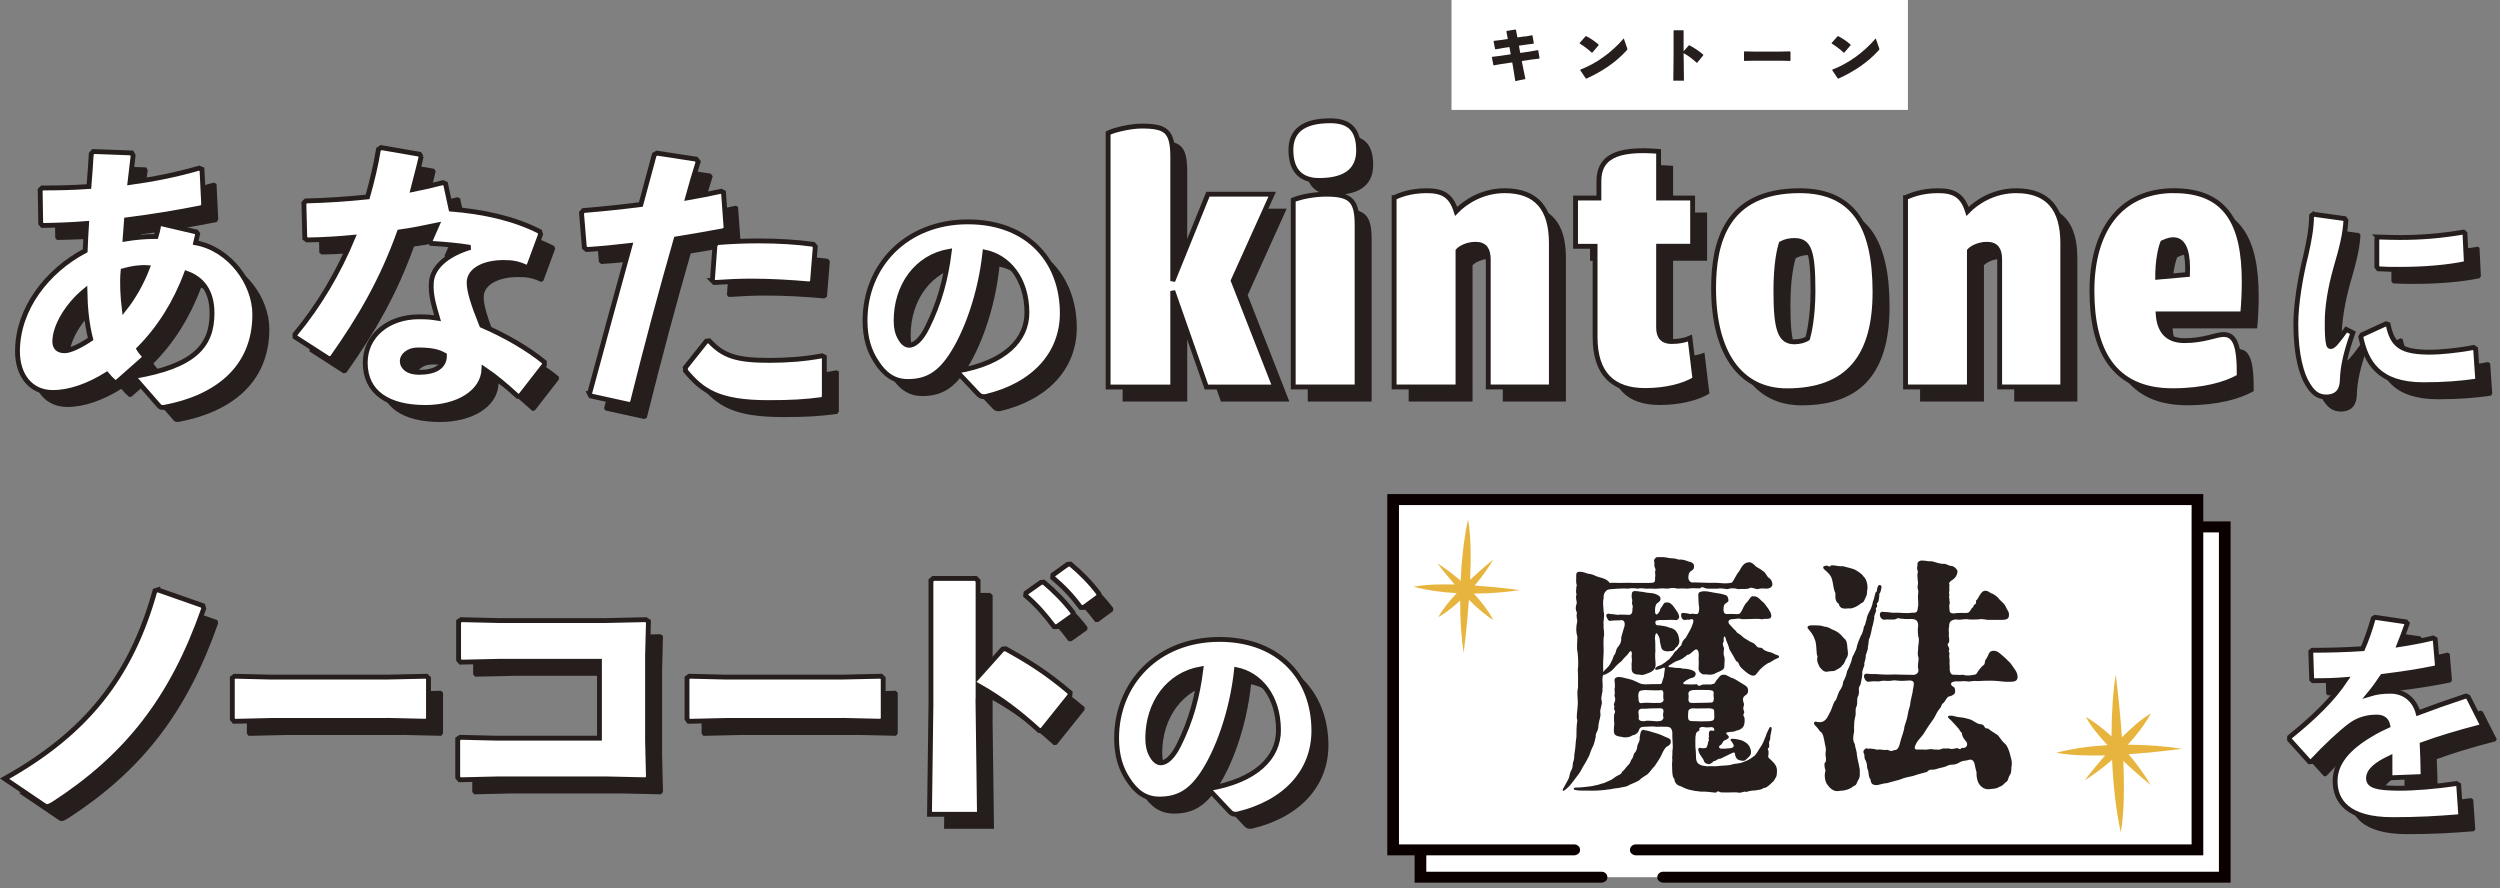 <?xml version="1.0" encoding="UTF-8"?>
<svg xmlns="http://www.w3.org/2000/svg" width="366" height="130" viewBox="0 0 366 130" fill="none">
  <rect x="0" y="0" width="366" height="130" fill="#808080" stroke="none"/>
  <g clip-path="url(#clip0_525_237)">
    <path d="M279.32 0H212.5V16.09H279.32V0Z" fill="white"></path>
    <path d="M25.23 88.48L31.82 90.79L31.95 91.21C27.33 104.44 20.65 112.89 9.94 119.82C9.48 120.07 9.27 120.2 9.02 120.2C8.81 120.2 8.6 120.07 8.26 119.82L2.8 116.12C14.73 109.44 21.28 101.25 24.81 88.6L25.23 88.47V88.48Z" fill="#251E1C"></path>
    <path d="M58.92 107.6H42.03L36.4 107.73L36.14 107.39V101.38L36.48 101.13L41.88 101.26H58.74L64.56 101.13L64.86 101.42V107.38L64.6 107.72L58.93 107.59L58.92 107.6Z" fill="#251E1C"></path>
    <path d="M75.13 92.98H90.76L96.68 92.85L97.06 93.1L96.93 98.18V110.53L97.06 115.95L96.77 116.29L90.97 116.16H74.97L69.43 116.29L69.14 115.95V110.32L69.52 110.07L74.81 110.2H89.89V98.94H75.31L69.56 99.07L69.27 98.73V93.1L69.65 92.85L75.15 92.98H75.13Z" fill="#251E1C"></path>
    <path d="M125.49 107.6H108.6L102.97 107.73L102.71 107.39V101.38L103.05 101.13L108.45 101.26H125.31L131.13 101.13L131.43 101.42V107.38L131.17 107.72L125.5 107.59L125.49 107.6Z" fill="#251E1C"></path>
    <path d="M145.31 105.29L145.52 121.34H138.21L138.42 105.21V87.1L138.76 86.81H144.98L145.32 87.15V101.18L148.93 97.15L149.35 97.11C152.84 99.04 155.44 100.68 158.8 103.54L158.76 103.96L154.69 109.04L154.27 109.08C151.46 106.52 148.68 104.37 145.32 102.49V105.3L145.31 105.29ZM152.32 88.95L154.5 87.4L154.92 87.36C156.47 88.66 157.94 90.13 159.21 91.81L159.17 92.23L156.86 93.87H156.44C155.14 92.15 153.96 90.76 152.28 89.33L152.32 88.95ZM156.27 86.3L158.41 84.75L158.83 84.71C160.38 86.01 161.73 87.36 162.99 89.04L162.95 89.46L160.77 91.06H160.35C159.05 89.34 157.91 88.12 156.23 86.69L156.27 86.31V86.3Z" fill="#251E1C"></path>
    <path d="M179 117.6C186.1 116.41 189.3 113.01 189.3 109.05C189.3 104.03 186.53 100.86 183.16 100.17C182.5 106.41 180.36 112.22 178.08 115.55C176.3 118.16 174.45 119.11 171.87 119.11C169.89 119.11 168.47 118.15 167.22 116.17C166.26 114.68 165.6 112.87 165.6 110.2C165.6 102.21 171.57 95.74 180.65 95.74C189.73 95.74 194.48 101.78 194.48 109.11C194.48 115.12 190.26 119.67 183.26 121.32C182.8 121.35 182.57 121.35 182.2 120.99L179 117.59V117.6ZM170.15 110.2C170.15 111.29 170.35 112.08 170.71 112.71C171.07 113.37 171.54 113.8 172.06 113.8C172.82 113.8 173.78 113.04 174.67 111.26C176.52 107.56 177.44 104.06 177.94 100.04C173.12 100.87 170.15 105.12 170.15 110.21V110.2Z" fill="#251E1C"></path>
    <path d="M23.11 86.36L29.7 88.67L29.83 89.09C25.21 102.32 18.53 110.77 7.82 117.7C7.36 117.95 7.15 118.08 6.9 118.08C6.69 118.08 6.48 117.95 6.14 117.7L0.68 114C12.61 107.32 19.16 99.13 22.69 86.48L23.11 86.35V86.36Z" fill="white"></path>
    <path d="M56.79 105.47H39.9L34.27 105.6L34.01 105.26V99.25L34.35 99L39.75 99.13H56.61L62.43 99L62.73 99.29V105.25L62.47 105.59L56.8 105.46L56.79 105.47Z" fill="white"></path>
    <path d="M73 90.85H88.63L94.55 90.72L94.93 90.97L94.8 96.05V108.4L94.93 113.82L94.64 114.16L88.84 114.03H72.84L67.3 114.16L67.01 113.82V108.19L67.39 107.94L72.68 108.07H87.76V96.81H73.18L67.43 96.94L67.14 96.6V90.97L67.52 90.72L73.02 90.85H73Z" fill="white"></path>
    <path d="M123.36 105.47H106.47L100.84 105.6L100.58 105.26V99.25L100.92 99L106.32 99.13H123.18L129 99L129.3 99.29V105.25L129.04 105.59L123.37 105.46L123.36 105.47Z" fill="white"></path>
    <path d="M143.18 103.16L143.39 119.21H136.08L136.29 103.08V84.97L136.63 84.68H142.85L143.19 85.02V99.05L146.8 95.02L147.22 94.98C150.71 96.91 153.31 98.55 156.67 101.41L156.63 101.83L152.56 106.91L152.14 106.95C149.33 104.39 146.55 102.24 143.19 100.36V103.17L143.18 103.16ZM150.2 86.82L152.38 85.27L152.8 85.23C154.35 86.53 155.82 88 157.09 89.68L157.05 90.1L154.74 91.74H154.32C153.02 90.02 151.84 88.63 150.16 87.2L150.2 86.82ZM154.15 84.17L156.29 82.62L156.71 82.58C158.26 83.88 159.61 85.23 160.87 86.91L160.83 87.33L158.65 88.93H158.23C156.93 87.21 155.79 85.99 154.11 84.56L154.15 84.18V84.17Z" fill="white"></path>
    <path d="M176.87 115.47C183.97 114.28 187.17 110.88 187.17 106.92C187.17 101.9 184.4 98.73 181.03 98.04C180.37 104.28 178.23 110.09 175.95 113.42C174.17 116.03 172.32 116.98 169.74 116.98C167.76 116.98 166.34 116.02 165.09 114.04C164.13 112.55 163.47 110.74 163.47 108.07C163.47 100.08 169.44 93.61 178.52 93.61C187.6 93.61 192.35 99.65 192.35 106.98C192.35 112.99 188.13 117.54 181.13 119.19C180.67 119.22 180.44 119.22 180.07 118.86L176.87 115.46V115.47ZM168.03 108.08C168.03 109.17 168.23 109.96 168.59 110.59C168.95 111.25 169.42 111.68 169.94 111.68C170.7 111.68 171.66 110.92 172.55 109.14C174.4 105.44 175.32 101.94 175.82 97.92C171 98.75 168.03 103 168.03 108.09V108.08Z" fill="white"></path>
    <path d="M23.11 86.36L29.7 88.67L29.83 89.09C25.21 102.32 18.53 110.77 7.82 117.7C7.36 117.95 7.15 118.08 6.9 118.08C6.69 118.08 6.48 117.95 6.14 117.7L0.68 114C12.61 107.32 19.16 99.13 22.69 86.48L23.11 86.35V86.36Z" stroke="#251E1C" stroke-width="0.71"></path>
    <path d="M56.79 105.47H39.9L34.27 105.6L34.01 105.26V99.25L34.35 99L39.75 99.13H56.61L62.43 99L62.73 99.29V105.25L62.47 105.59L56.8 105.46L56.79 105.47Z" stroke="#251E1C" stroke-width="0.71"></path>
    <path d="M73 90.85H88.63L94.55 90.72L94.93 90.97L94.8 96.05V108.4L94.93 113.82L94.64 114.16L88.84 114.03H72.84L67.3 114.16L67.01 113.82V108.19L67.39 107.94L72.68 108.07H87.76V96.81H73.18L67.43 96.94L67.14 96.6V90.97L67.52 90.72L73.02 90.85H73Z" stroke="#251E1C" stroke-width="0.71"></path>
    <path d="M123.36 105.47H106.47L100.84 105.6L100.58 105.26V99.25L100.92 99L106.32 99.13H123.18L129 99L129.3 99.29V105.25L129.04 105.59L123.37 105.46L123.36 105.47Z" stroke="#251E1C" stroke-width="0.71"></path>
    <path d="M143.18 103.16L143.39 119.21H136.08L136.29 103.08V84.97L136.63 84.68H142.85L143.19 85.02V99.05L146.8 95.02L147.22 94.98C150.71 96.91 153.31 98.55 156.67 101.41L156.63 101.83L152.56 106.91L152.14 106.95C149.33 104.39 146.55 102.24 143.19 100.36V103.17L143.18 103.16ZM150.2 86.82L152.38 85.27L152.8 85.23C154.35 86.53 155.82 88 157.09 89.68L157.05 90.1L154.74 91.74H154.32C153.02 90.02 151.84 88.63 150.16 87.2L150.2 86.82ZM154.15 84.17L156.29 82.62L156.71 82.58C158.26 83.88 159.61 85.23 160.87 86.91L160.83 87.33L158.65 88.93H158.23C156.93 87.21 155.79 85.99 154.11 84.56L154.15 84.18V84.17Z" stroke="#251E1C" stroke-width="0.71"></path>
    <path d="M176.87 115.47C183.97 114.28 187.17 110.88 187.17 106.92C187.17 101.9 184.4 98.73 181.03 98.04C180.37 104.28 178.23 110.09 175.95 113.42C174.17 116.03 172.32 116.98 169.74 116.98C167.76 116.98 166.34 116.02 165.09 114.04C164.13 112.55 163.47 110.74 163.47 108.07C163.47 100.08 169.44 93.61 178.52 93.61C187.6 93.61 192.35 99.65 192.35 106.98C192.35 112.99 188.13 117.54 181.13 119.19C180.67 119.22 180.44 119.22 180.07 118.86L176.87 115.46V115.47ZM168.03 108.08C168.03 109.17 168.23 109.96 168.59 110.59C168.95 111.25 169.42 111.68 169.94 111.68C170.7 111.68 171.66 110.92 172.55 109.14C174.4 105.44 175.32 101.94 175.82 97.92C171 98.75 168.03 103 168.03 108.09V108.08Z" stroke="#251E1C" stroke-width="0.71"></path>
    <path d="M18.85 58.06C18.43 57.68 18.14 57.39 17.76 56.93C15.07 58.61 12.34 59.58 9.86 59.58C6.58 59.58 4.69 57.02 4.69 53.57C4.69 47.27 9.1 41.72 14.6 38.83C14.64 37.4 14.73 36.27 14.81 34.84C12.75 35.01 10.61 35.09 8.34 35.13L8.09 34.84L8.01 29.93L8.3 29.64C10.4 29.64 12.75 29.6 15.15 29.43C15.28 27.83 15.4 26.24 15.49 24.64L15.78 24.3L21.41 24.51L21.62 24.89C21.45 26.19 21.33 27.49 21.16 28.84C24.48 28.38 27.75 27.75 31.28 26.74L31.7 26.91L31.95 32.12L31.74 32.5C27.92 33.26 24.35 33.84 20.65 34.31C20.61 34.9 20.52 35.95 20.44 37.12C21.95 36.87 23.46 36.74 24.98 36.74C25.11 36.32 25.27 35.69 25.36 35.06L25.65 34.85L30.86 36.07L31.07 36.36C30.94 36.95 30.86 37.33 30.78 37.66C35.82 38.58 39.43 43.63 39.43 48.16C39.43 56.14 33.68 60.38 26.11 61.77C25.77 61.77 25.61 61.77 25.4 61.52L21.66 57.24C30.69 55.73 33.17 52.7 33.17 47.96C33.17 44.73 31.7 42.92 29.43 42.12C27.83 46.45 25.44 50.23 22.46 53.21C22.71 53.63 23.01 53.92 23.26 54.22L23.18 54.6L19.23 58.09H18.85V58.06ZM10.15 52.14C10.15 53.06 10.7 53.48 11.58 53.48C12.38 53.48 13.76 52.85 15.4 51.76C14.81 49.45 14.6 47.05 14.56 44.7C12.04 46.76 10.15 49.87 10.15 52.14ZM23.72 41.3C22.54 41.22 21.33 41.43 20.15 41.76C19.98 43.52 20.11 45.58 20.32 47.35C21.66 45.67 22.92 43.44 23.72 41.3Z" fill="#251E1C"></path>
    <path d="M63.79 25.05C63.41 26.73 62.95 28.37 62.57 29.88C64.04 29.59 65.51 29.25 66.98 28.87L67.36 29.04L68.16 32.74C72.86 33.12 77.32 34.08 81.14 36.02L81.27 36.44L79.55 41.1L79.21 41.27C77.87 40.64 77.03 40.56 75.81 40.56C73.12 40.56 70.81 41.61 70.81 43.5C70.81 44.8 71.44 46.73 72.66 49.76C76.15 51.27 79.47 53.2 81.82 55.14V55.56L78.29 60.1L77.91 60.14C76.1 58.5 74.76 57.33 72.99 56.15C72.86 59.55 69.17 61.78 64.42 61.78C58.96 61.78 55.6 59.6 55.6 55.23C55.6 51.28 58.96 48.51 63.46 48.51C64.93 48.51 65.31 48.59 66.19 48.72C65.56 46.58 65.18 45.23 65.27 43.6C65.35 41.33 67.5 39.4 70.98 38.35C69.34 38.06 67.28 37.89 65.27 37.76L65.06 37.47L66.11 35.08C64.3 35.46 62.46 35.84 60.61 36.09C58.09 43.11 54.9 48.65 50.7 54.57L50.28 54.65L45.32 51.46V51.08C48.85 46.84 51.71 41.96 53.81 36.88C51.63 37.09 49.4 37.22 47.09 37.26L46.75 37.01L46.62 31.84L46.91 31.55C50.1 31.47 53.08 31.26 55.94 30.96C56.61 28.61 57.16 26.3 57.54 23.99L57.92 23.74L63.55 24.71L63.8 25.09L63.79 25.05ZM63.28 53.36C61.85 53.36 61.01 54.24 61.01 54.96C61.01 55.97 61.93 56.64 63.45 56.64C65.84 56.64 67.23 55.8 67.19 54.12C66.22 53.57 65.17 53.36 63.28 53.36Z" fill="#251E1C"></path>
    <path d="M88.44 59.74C90.58 51.76 92.47 44.95 94.36 38.06C92.22 38.31 90.12 38.52 88.02 38.65L87.68 38.36L87.26 33.28L87.55 32.94C90.66 32.69 93.39 32.39 95.95 32.06C96.58 29.71 97.25 27.23 97.92 24.75L98.3 24.54L104.05 25.42L104.34 25.8C103.79 27.52 103.25 29.41 102.79 31.09C104.47 30.8 106.15 30.46 107.71 30.12L108.05 30.29L108.43 35.54L108.14 35.88C105.87 36.3 103.48 36.72 101.12 37.1C98.89 44.87 96.84 52.56 94.69 61.17L94.31 61.34L88.6 60.08L88.43 59.74H88.44ZM102.47 55.92L105.54 52.06L105.96 52.02C108.06 54.29 110.04 54.88 114.82 54.88C117.38 54.88 120.15 54.67 122.47 54.21L122.81 54.38V60.26L122.56 60.6C119.96 60.94 118.07 61.06 114.62 61.06C107.27 61.06 104.92 59.34 102.48 56.4V55.94L102.47 55.92ZM106.42 43.19L106.8 38.02L107.09 37.64C109.19 37.47 111.25 37.39 113.22 37.39C116.08 37.39 118.81 37.56 121.2 37.89L121.49 38.23L121.07 43.44L120.69 43.69C117.83 43.44 115.06 43.27 112.08 43.27C110.36 43.27 108.59 43.35 106.7 43.48L106.41 43.19H106.42Z" fill="#251E1C"></path>
    <path d="M142.16 56.47C149.26 55.28 152.46 51.88 152.46 47.92C152.46 42.9 149.69 39.73 146.32 39.04C145.66 45.28 143.52 51.09 141.24 54.42C139.46 57.03 137.61 57.98 135.03 57.98C133.05 57.98 131.63 57.02 130.38 55.04C129.42 53.55 128.76 51.74 128.76 49.07C128.76 41.08 134.73 34.61 143.81 34.61C152.89 34.61 157.64 40.65 157.64 47.98C157.64 53.99 153.42 58.54 146.42 60.19C145.96 60.22 145.73 60.22 145.36 59.86L142.16 56.46V56.47ZM133.32 49.07C133.32 50.16 133.52 50.95 133.88 51.58C134.24 52.24 134.71 52.67 135.23 52.67C135.99 52.67 136.95 51.91 137.84 50.13C139.69 46.43 140.61 42.94 141.11 38.91C136.29 39.73 133.32 43.99 133.32 49.08V49.07Z" fill="#251E1C"></path>
    <path d="M16.72 55.94C16.3 55.56 16.01 55.27 15.63 54.81C12.94 56.49 10.21 57.46 7.73 57.46C4.45 57.46 2.56 54.9 2.56 51.45C2.56 45.15 6.97 39.6 12.47 36.71C12.51 35.28 12.6 34.15 12.68 32.72C10.62 32.89 8.48 32.97 6.21 33.01L5.96 32.72L5.88 27.81L6.17 27.52C8.27 27.52 10.62 27.48 13.02 27.31C13.15 25.71 13.27 24.12 13.36 22.52L13.65 22.18L19.28 22.39L19.49 22.77C19.32 24.07 19.2 25.37 19.03 26.72C22.35 26.26 25.62 25.63 29.15 24.62L29.57 24.79L29.82 30L29.61 30.38C25.79 31.14 22.22 31.72 18.52 32.19C18.48 32.78 18.39 33.83 18.31 35C19.82 34.75 21.33 34.62 22.85 34.62C22.98 34.2 23.14 33.57 23.23 32.94L23.52 32.73L28.73 33.95L28.94 34.24C28.81 34.83 28.73 35.21 28.65 35.54C33.69 36.46 37.3 41.51 37.3 46.04C37.3 54.02 31.55 58.26 23.98 59.65C23.64 59.65 23.48 59.65 23.27 59.4L19.53 55.12C28.56 53.61 31.04 50.58 31.04 45.84C31.04 42.61 29.57 40.8 27.3 40C25.7 44.33 23.31 48.11 20.33 51.09C20.58 51.51 20.88 51.8 21.13 52.1L21.05 52.48L17.1 55.97H16.72V55.94ZM8.02 50.01C8.02 50.93 8.57 51.35 9.45 51.35C10.25 51.35 11.63 50.72 13.27 49.63C12.68 47.32 12.47 44.92 12.43 42.57C9.91 44.63 8.02 47.74 8.02 50.01ZM21.59 39.18C20.41 39.1 19.2 39.31 18.02 39.64C17.85 41.4 17.98 43.46 18.19 45.23C19.53 43.55 20.79 41.32 21.59 39.18Z" fill="white"></path>
    <path d="M61.66 22.92C61.28 24.6 60.82 26.24 60.44 27.75C61.91 27.46 63.38 27.12 64.85 26.74L65.23 26.91L66.03 30.61C70.73 30.99 75.19 31.95 79.01 33.89L79.14 34.31L77.42 38.97L77.08 39.14C75.74 38.51 74.9 38.43 73.68 38.43C70.99 38.43 68.68 39.48 68.68 41.37C68.68 42.67 69.31 44.6 70.53 47.63C74.02 49.14 77.34 51.07 79.69 53.01V53.43L76.16 57.97L75.78 58.01C73.97 56.37 72.63 55.2 70.86 54.02C70.73 57.42 67.04 59.65 62.29 59.65C56.83 59.65 53.47 57.47 53.47 53.1C53.47 49.15 56.83 46.38 61.33 46.38C62.8 46.38 63.18 46.46 64.06 46.59C63.43 44.45 63.05 43.1 63.14 41.47C63.22 39.2 65.37 37.27 68.85 36.22C67.21 35.93 65.15 35.76 63.14 35.63L62.93 35.34L63.98 32.95C62.17 33.33 60.33 33.71 58.48 33.96C55.96 40.98 52.77 46.52 48.57 52.44L48.15 52.52L43.19 49.33V48.95C46.72 44.71 49.58 39.83 51.68 34.75C49.5 34.96 47.27 35.09 44.96 35.13L44.62 34.88L44.49 29.71L44.78 29.42C47.97 29.34 50.95 29.13 53.81 28.83C54.48 26.48 55.03 24.17 55.41 21.86L55.79 21.61L61.42 22.58L61.67 22.96L61.66 22.92ZM61.16 51.23C59.73 51.23 58.89 52.11 58.89 52.83C58.89 53.84 59.81 54.51 61.33 54.51C63.72 54.51 65.11 53.67 65.07 51.99C64.1 51.44 63.05 51.23 61.16 51.23Z" fill="white"></path>
    <path d="M86.31 57.62C88.45 49.64 90.34 42.83 92.23 35.94C90.09 36.19 87.99 36.4 85.89 36.53L85.55 36.24L85.13 31.16L85.42 30.82C88.53 30.57 91.26 30.27 93.82 29.94C94.45 27.59 95.12 25.11 95.79 22.63L96.17 22.42L101.92 23.3L102.21 23.68C101.66 25.4 101.12 27.29 100.66 28.97C102.34 28.68 104.02 28.34 105.58 28L105.92 28.17L106.3 33.42L106.01 33.76C103.74 34.18 101.35 34.6 98.99 34.98C96.76 42.75 94.71 50.44 92.56 59.05L92.18 59.22L86.47 57.96L86.3 57.62H86.31ZM100.34 53.8L103.41 49.94L103.83 49.9C105.93 52.17 107.91 52.76 112.69 52.76C115.25 52.76 118.02 52.55 120.34 52.09L120.68 52.26V58.14L120.43 58.48C117.83 58.82 115.94 58.94 112.49 58.94C105.14 58.94 102.79 57.22 100.35 54.28V53.82L100.34 53.8ZM104.29 41.07L104.67 35.9L104.96 35.52C107.06 35.35 109.12 35.27 111.09 35.27C113.95 35.27 116.68 35.44 119.07 35.77L119.36 36.11L118.94 41.32L118.56 41.57C115.7 41.32 112.93 41.15 109.95 41.15C108.23 41.15 106.46 41.23 104.57 41.36L104.28 41.07H104.29Z" fill="white"></path>
    <path d="M140.04 54.34C147.14 53.15 150.34 49.75 150.34 45.79C150.34 40.77 147.57 37.6 144.2 36.91C143.54 43.15 141.4 48.96 139.12 52.29C137.34 54.9 135.49 55.85 132.91 55.85C130.93 55.85 129.51 54.89 128.26 52.91C127.3 51.42 126.64 49.61 126.64 46.94C126.64 38.95 132.61 32.48 141.69 32.48C150.77 32.48 155.52 38.52 155.52 45.85C155.52 51.86 151.3 56.41 144.3 58.06C143.84 58.09 143.61 58.09 143.24 57.73L140.04 54.33V54.34ZM131.19 46.95C131.19 48.04 131.39 48.83 131.75 49.46C132.11 50.12 132.58 50.55 133.1 50.55C133.86 50.55 134.82 49.79 135.71 48.01C137.56 44.31 138.48 40.82 138.98 36.79C134.16 37.61 131.19 41.87 131.19 46.96V46.95Z" fill="white"></path>
    <path d="M16.72 55.94C16.3 55.56 16.01 55.27 15.63 54.81C12.94 56.49 10.21 57.46 7.73 57.46C4.45 57.46 2.56 54.9 2.56 51.45C2.56 45.15 6.97 39.6 12.47 36.71C12.51 35.28 12.6 34.15 12.68 32.72C10.62 32.89 8.48 32.97 6.21 33.01L5.96 32.72L5.88 27.81L6.17 27.52C8.27 27.52 10.62 27.48 13.02 27.31C13.15 25.71 13.27 24.12 13.36 22.52L13.65 22.18L19.28 22.39L19.49 22.77C19.32 24.07 19.2 25.37 19.03 26.72C22.35 26.26 25.62 25.63 29.15 24.62L29.57 24.79L29.82 30L29.61 30.38C25.79 31.14 22.22 31.72 18.52 32.19C18.48 32.78 18.39 33.83 18.31 35C19.82 34.75 21.33 34.62 22.85 34.62C22.98 34.2 23.14 33.57 23.23 32.94L23.52 32.73L28.73 33.95L28.94 34.24C28.81 34.83 28.73 35.21 28.65 35.54C33.69 36.46 37.3 41.51 37.3 46.04C37.3 54.02 31.55 58.26 23.98 59.65C23.64 59.65 23.48 59.65 23.27 59.4L19.53 55.12C28.56 53.61 31.04 50.58 31.04 45.84C31.04 42.61 29.57 40.8 27.3 40C25.7 44.33 23.31 48.11 20.33 51.09C20.58 51.51 20.88 51.8 21.13 52.1L21.05 52.48L17.1 55.97H16.72V55.94ZM8.02 50.01C8.02 50.93 8.57 51.35 9.45 51.35C10.25 51.35 11.63 50.72 13.27 49.63C12.68 47.32 12.47 44.92 12.43 42.57C9.91 44.63 8.02 47.74 8.02 50.01ZM21.59 39.18C20.41 39.1 19.2 39.31 18.02 39.64C17.85 41.4 17.98 43.46 18.19 45.23C19.53 43.55 20.79 41.32 21.59 39.18Z" stroke="#251E1C" stroke-width="0.71"></path>
    <path d="M61.66 22.92C61.28 24.6 60.82 26.24 60.44 27.75C61.91 27.46 63.38 27.12 64.85 26.74L65.23 26.91L66.03 30.61C70.73 30.99 75.19 31.95 79.01 33.89L79.14 34.31L77.42 38.97L77.08 39.14C75.74 38.51 74.9 38.43 73.68 38.43C70.99 38.43 68.68 39.48 68.68 41.37C68.68 42.67 69.31 44.6 70.53 47.63C74.02 49.14 77.34 51.07 79.69 53.01V53.43L76.16 57.97L75.78 58.01C73.97 56.37 72.63 55.2 70.86 54.02C70.73 57.42 67.04 59.65 62.29 59.65C56.83 59.65 53.47 57.47 53.47 53.1C53.47 49.15 56.83 46.38 61.33 46.38C62.8 46.38 63.18 46.46 64.06 46.59C63.43 44.45 63.05 43.1 63.14 41.47C63.22 39.2 65.37 37.27 68.85 36.22C67.21 35.93 65.15 35.76 63.14 35.63L62.93 35.34L63.98 32.95C62.17 33.33 60.33 33.71 58.48 33.96C55.96 40.98 52.77 46.52 48.57 52.44L48.15 52.52L43.19 49.33V48.95C46.72 44.71 49.58 39.83 51.68 34.75C49.5 34.96 47.27 35.09 44.96 35.13L44.62 34.88L44.49 29.71L44.78 29.42C47.97 29.34 50.95 29.13 53.81 28.83C54.48 26.48 55.03 24.17 55.41 21.86L55.79 21.61L61.42 22.58L61.67 22.96L61.66 22.92ZM61.16 51.23C59.73 51.23 58.89 52.11 58.89 52.83C58.89 53.84 59.81 54.51 61.33 54.51C63.72 54.51 65.11 53.67 65.07 51.99C64.1 51.44 63.05 51.23 61.16 51.23Z" stroke="#251E1C" stroke-width="0.71"></path>
    <path d="M86.31 57.62C88.45 49.64 90.34 42.83 92.23 35.94C90.09 36.19 87.99 36.4 85.89 36.53L85.55 36.24L85.13 31.16L85.42 30.82C88.53 30.57 91.26 30.27 93.82 29.94C94.45 27.59 95.12 25.11 95.79 22.63L96.17 22.42L101.92 23.3L102.21 23.68C101.66 25.4 101.12 27.29 100.66 28.97C102.34 28.68 104.02 28.34 105.58 28L105.92 28.17L106.3 33.42L106.01 33.76C103.74 34.18 101.35 34.6 98.99 34.98C96.76 42.75 94.71 50.44 92.56 59.05L92.18 59.22L86.47 57.96L86.3 57.62H86.31ZM100.34 53.8L103.41 49.94L103.83 49.9C105.93 52.17 107.91 52.76 112.69 52.76C115.25 52.76 118.02 52.55 120.34 52.09L120.68 52.26V58.14L120.43 58.48C117.83 58.82 115.94 58.94 112.49 58.94C105.14 58.94 102.79 57.22 100.35 54.28V53.82L100.34 53.8ZM104.29 41.07L104.67 35.9L104.96 35.52C107.06 35.35 109.12 35.27 111.09 35.27C113.95 35.27 116.68 35.44 119.07 35.77L119.36 36.11L118.94 41.32L118.56 41.57C115.7 41.32 112.93 41.15 109.95 41.15C108.23 41.15 106.46 41.23 104.57 41.36L104.28 41.07H104.29Z" stroke="#251E1C" stroke-width="0.71"></path>
    <path d="M140.04 54.34C147.14 53.15 150.34 49.75 150.34 45.79C150.34 40.77 147.57 37.6 144.2 36.91C143.54 43.15 141.4 48.96 139.12 52.29C137.34 54.9 135.49 55.85 132.91 55.85C130.93 55.85 129.51 54.89 128.26 52.91C127.3 51.42 126.64 49.61 126.64 46.94C126.64 38.95 132.61 32.48 141.69 32.48C150.77 32.48 155.52 38.52 155.52 45.85C155.52 51.86 151.3 56.41 144.3 58.06C143.84 58.09 143.61 58.09 143.24 57.73L140.04 54.33V54.34ZM131.19 46.95C131.19 48.04 131.39 48.83 131.75 49.46C132.11 50.12 132.58 50.55 133.1 50.55C133.86 50.55 134.82 49.79 135.71 48.01C137.56 44.31 138.48 40.82 138.98 36.79C134.16 37.61 131.19 41.87 131.19 46.96V46.95Z" stroke="#251E1C" stroke-width="0.71"></path>
    <path d="M223.27 5.35L224.3 5.16L224.36 5.21L224.55 6.33L224.5 6.4L223.44 6.53L222.37 6.69L222.56 7.75L224 7.54L225.12 7.34L225.2 7.38L225.39 8.5L225.35 8.58L224.27 8.71L222.79 8.93L222.9 9.51L223.32 11.57L221.84 11.87L221.52 9.86L221.39 9.14L219.8 9.37L218.71 9.57L218.63 9.53L218.41 8.4L218.46 8.32L219.6 8.18L221.17 7.95L220.98 6.89L220.02 7.03L218.97 7.22L218.88 7.18L218.66 6.06L218.71 5.98L219.8 5.85L220.74 5.71L220.54 4.62L220.58 4.53L221.86 4.32L221.94 4.38L222.15 5.48L223.26 5.32L223.27 5.35Z" fill="#251E1C"></path>
    <path d="M231.26 6.29L232.13 5.31L232.22 5.29C232.76 5.56 233.48 6.03 234.04 6.53V6.62L233.11 7.71H233.03C232.49 7.2 231.89 6.76 231.27 6.37V6.29H231.26ZM238.21 7.03C238.24 7.1 238.25 7.16 238.25 7.2C238.25 7.26 238.22 7.3 238.16 7.36C236.56 9.12 234.62 10.43 232.25 11.51L232.16 11.49L231.35 10.28L231.37 10.19C233.59 9.34 235.89 7.76 237.72 5.62L238.21 7.03Z" fill="#251E1C"></path>
    <path d="M246.49 8.38L246.53 11.81H244.97L245.01 8.36V4.49L245.08 4.43H246.41L246.48 4.5V7.5L247.25 6.64H247.34C248.08 7.04 248.64 7.39 249.36 8V8.09L248.48 9.18H248.39C247.79 8.64 247.2 8.18 246.48 7.78V8.38H246.49Z" fill="#251E1C"></path>
    <path d="M260.73 8.89H256.72L255.38 8.92L255.32 8.85V7.57L255.4 7.52L256.68 7.55H260.68L262.06 7.52L262.13 7.58V8.85L262.07 8.92L260.72 8.89H260.73Z" fill="#251E1C"></path>
    <path d="M268.15 6.29L269.02 5.31L269.11 5.29C269.65 5.56 270.37 6.03 270.93 6.53V6.62L270 7.71H269.92C269.38 7.2 268.78 6.76 268.16 6.37V6.29H268.15ZM275.1 7.03C275.13 7.1 275.14 7.16 275.14 7.2C275.14 7.26 275.11 7.3 275.05 7.36C273.45 9.12 271.51 10.43 269.14 11.51L269.05 11.49L268.24 10.28L268.26 10.19C270.49 9.34 272.78 7.76 274.61 5.62L275.1 7.03Z" fill="#251E1C"></path>
    <path d="M164.35 58.78V21.59C165.36 21.09 167.77 20.58 169.22 20.58C172.8 20.58 173.81 21.25 173.81 25.12V43.26L178.96 30.55H188.37L182.66 43.21L188.76 58.78H178.74L173.81 44.72V58.78H164.35Z" fill="#251E1C"></path>
    <path d="M196.89 19.8C199.8 19.8 201.03 21.2 201.03 24.17C201.03 26.75 199.46 28.54 195.26 28.54C192.18 28.54 191.12 26.64 191.12 24.06C191.12 21.48 192.69 19.8 196.89 19.8ZM191.46 58.78V31.4C192.69 30.9 194.6 30.56 196.33 30.56C200.03 30.56 200.81 31.62 200.81 35.15V58.78H191.46Z" fill="#251E1C"></path>
    <path d="M206.24 31.06C207.02 30.72 208.54 30.05 211 30.05C213.3 30.05 214.58 30.72 215.31 33.07C216.6 31.73 219.12 30.05 222.42 30.05C227.07 30.05 229.25 32.68 229.25 37.72V58.78H220.01V40.13C220.01 38.73 219.56 37.89 218.16 37.89C216.93 37.89 215.92 38.45 215.58 38.84V58.78H206.23V31.06H206.24Z" fill="#251E1C"></path>
    <path d="M232.78 31.11H236.2V28.65C236.2 25.18 238.66 23.78 244.94 24.28V31.11H249.92V38.17H244.94V50.1C244.94 51.56 245.67 52.12 246.84 52.12C248.01 52.12 248.91 51.9 249.53 51.62L250.26 57.61C248.64 58.62 245.95 59.29 242.98 59.29C238.22 59.29 235.64 56.83 235.64 51.45V38.18H232.78V31.12V31.11Z" fill="#251E1C"></path>
    <path d="M276.63 44.89C276.63 54.3 272.71 59.34 263.75 59.34C256.81 59.34 253 53.68 253 44.33C253 37.67 254.79 30.05 265.6 30.05C273.61 30.05 276.63 35.43 276.63 44.89ZM264.87 52.17C265.54 52.17 266.27 52 266.77 51.67C266.94 51.05 267.55 48.65 267.55 44.73C267.55 38.91 266.99 37.34 264.86 37.34C264.19 37.34 263.52 37.45 262.9 37.79C262.62 38.63 262.12 40.81 262.12 44.73C262.12 50.55 262.79 52.18 264.86 52.18L264.87 52.17Z" fill="#251E1C"></path>
    <path d="M281.11 31.06C281.89 30.72 283.41 30.05 285.87 30.05C288.17 30.05 289.45 30.72 290.18 33.07C291.47 31.73 293.99 30.05 297.29 30.05C301.94 30.05 304.12 32.68 304.12 37.72V58.78H294.88V40.13C294.88 38.73 294.43 37.89 293.03 37.89C291.8 37.89 290.79 38.45 290.45 38.84V58.78H281.1V31.06H281.11Z" fill="#251E1C"></path>
    <path d="M320.42 30.05C328.15 30.05 330.67 35.03 330.67 43.38C330.67 44.84 330.61 46.4 330.45 48.08H318.07C318.24 50.66 319.47 52 321.93 52C324.79 52 326.58 51.1 327.64 51.1C329.32 51.1 329.99 52.67 329.94 57.26C327.98 58.38 324.73 59.33 320.2 59.33C311.46 59.33 308.38 53.34 308.38 44.71C308.38 36.08 312.36 30.04 320.42 30.04V30.05ZM320.31 37.22C319.53 37.22 318.91 37.61 318.74 37.67C318.4 38.51 318.01 40.36 318.01 42.71L322.38 42.32C322.49 39.58 322.1 37.22 320.31 37.22Z" fill="#251E1C"></path>
    <path d="M162.23 56.65V19.47C163.24 18.97 165.65 18.46 167.1 18.46C170.68 18.46 171.69 19.13 171.69 23V41.14L176.84 28.43H186.25L180.54 41.09L186.64 56.66H176.62L171.69 42.6V56.66H162.23V56.65Z" fill="white"></path>
    <path d="M194.76 17.68C197.67 17.68 198.9 19.08 198.9 22.05C198.9 24.63 197.33 26.42 193.13 26.42C190.05 26.42 188.99 24.52 188.99 21.94C188.99 19.36 190.56 17.68 194.76 17.68ZM189.33 56.65V29.27C190.56 28.77 192.47 28.43 194.2 28.43C197.9 28.43 198.68 29.49 198.68 33.02V56.65H189.33Z" fill="white"></path>
    <path d="M204.11 28.93C204.89 28.59 206.41 27.92 208.87 27.92C211.17 27.92 212.45 28.59 213.18 30.94C214.47 29.6 216.99 27.92 220.29 27.92C224.94 27.92 227.12 30.55 227.12 35.59V56.65H217.88V38C217.88 36.6 217.43 35.76 216.03 35.76C214.8 35.76 213.79 36.32 213.45 36.71V56.65H204.1V28.93H204.11Z" fill="white"></path>
    <path d="M230.66 28.99H234.08V26.53C234.08 23.06 236.54 21.66 242.82 22.16V28.99H247.8V36.05H242.82V47.98C242.82 49.44 243.55 50 244.72 50C245.89 50 246.79 49.78 247.41 49.5L248.14 55.49C246.52 56.5 243.83 57.17 240.86 57.17C236.1 57.17 233.52 54.71 233.52 49.33V36.06H230.66V29V28.99Z" fill="white"></path>
    <path d="M274.5 42.76C274.5 52.17 270.58 57.21 261.62 57.21C254.68 57.21 250.87 51.55 250.87 42.2C250.87 35.54 252.66 27.92 263.47 27.92C271.48 27.92 274.5 33.3 274.5 42.76ZM262.74 50.04C263.41 50.04 264.14 49.87 264.64 49.54C264.81 48.92 265.42 46.52 265.42 42.6C265.42 36.78 264.86 35.21 262.73 35.21C262.06 35.21 261.39 35.32 260.77 35.66C260.49 36.5 259.99 38.68 259.99 42.6C259.99 48.42 260.66 50.05 262.73 50.05L262.74 50.04Z" fill="white"></path>
    <path d="M278.98 28.93C279.76 28.59 281.28 27.92 283.74 27.92C286.04 27.92 287.32 28.59 288.05 30.94C289.34 29.6 291.86 27.92 295.16 27.92C299.81 27.92 301.99 30.55 301.99 35.59V56.65H292.75V38C292.75 36.6 292.3 35.76 290.9 35.76C289.67 35.76 288.66 36.32 288.32 36.71V56.65H278.97V28.93H278.98Z" fill="white"></path>
    <path d="M318.3 27.92C326.03 27.92 328.55 32.9 328.55 41.25C328.55 42.71 328.49 44.27 328.33 45.95H315.95C316.12 48.53 317.35 49.87 319.81 49.87C322.67 49.87 324.46 48.97 325.52 48.97C327.2 48.97 327.87 50.54 327.82 55.13C325.86 56.25 322.61 57.2 318.08 57.2C309.34 57.2 306.26 51.21 306.26 42.58C306.26 33.95 310.24 27.91 318.3 27.91V27.92ZM318.18 35.09C317.4 35.09 316.78 35.48 316.61 35.54C316.27 36.38 315.88 38.23 315.88 40.58L320.25 40.19C320.36 37.45 319.97 35.09 318.18 35.09Z" fill="white"></path>
    <path d="M162.23 56.65V19.47C163.24 18.97 165.65 18.46 167.1 18.46C170.68 18.46 171.69 19.13 171.69 23V41.14L176.84 28.43H186.25L180.54 41.09L186.64 56.66H176.62L171.69 42.6V56.66H162.23V56.65Z" stroke="#251E1C" stroke-width="0.71"></path>
    <path d="M194.76 17.68C197.67 17.68 198.9 19.08 198.9 22.05C198.9 24.63 197.33 26.42 193.13 26.42C190.05 26.42 188.99 24.52 188.99 21.94C188.99 19.36 190.56 17.68 194.76 17.68ZM189.33 56.65V29.27C190.56 28.77 192.47 28.43 194.2 28.43C197.9 28.43 198.68 29.49 198.68 33.02V56.65H189.33Z" stroke="#251E1C" stroke-width="0.71"></path>
    <path d="M204.11 28.93C204.89 28.59 206.41 27.92 208.87 27.92C211.17 27.92 212.45 28.59 213.18 30.94C214.47 29.6 216.99 27.92 220.29 27.92C224.94 27.92 227.12 30.55 227.12 35.59V56.65H217.88V38C217.88 36.6 217.43 35.76 216.03 35.76C214.8 35.76 213.79 36.32 213.45 36.71V56.65H204.1V28.93H204.11Z" stroke="#251E1C" stroke-width="0.71"></path>
    <path d="M230.66 28.99H234.08V26.53C234.08 23.06 236.54 21.66 242.82 22.16V28.99H247.8V36.05H242.82V47.98C242.82 49.44 243.55 50 244.72 50C245.89 50 246.79 49.78 247.41 49.5L248.14 55.49C246.52 56.5 243.83 57.17 240.86 57.17C236.1 57.17 233.52 54.71 233.52 49.33V36.06H230.66V29V28.99Z" stroke="#251E1C" stroke-width="0.71"></path>
    <path d="M274.5 42.76C274.5 52.17 270.58 57.21 261.62 57.21C254.68 57.21 250.87 51.55 250.87 42.2C250.87 35.54 252.66 27.92 263.47 27.92C271.48 27.92 274.5 33.3 274.5 42.76ZM262.74 50.04C263.41 50.04 264.14 49.87 264.64 49.54C264.81 48.92 265.42 46.52 265.42 42.6C265.42 36.78 264.86 35.21 262.73 35.21C262.06 35.21 261.39 35.32 260.77 35.66C260.49 36.5 259.99 38.68 259.99 42.6C259.99 48.42 260.66 50.05 262.73 50.05L262.74 50.04Z" stroke="#251E1C" stroke-width="0.71"></path>
    <path d="M278.98 28.93C279.76 28.59 281.28 27.92 283.74 27.92C286.04 27.92 287.32 28.59 288.05 30.94C289.34 29.6 291.86 27.92 295.16 27.92C299.81 27.92 301.99 30.55 301.99 35.59V56.65H292.75V38C292.75 36.6 292.3 35.76 290.9 35.76C289.67 35.76 288.66 36.32 288.32 36.71V56.65H278.97V28.93H278.98Z" stroke="#251E1C" stroke-width="0.71"></path>
    <path d="M318.3 27.92C326.03 27.92 328.55 32.9 328.55 41.25C328.55 42.71 328.49 44.27 328.33 45.95H315.95C316.12 48.53 317.35 49.87 319.81 49.87C322.67 49.87 324.46 48.97 325.52 48.97C327.2 48.97 327.87 50.54 327.82 55.13C325.86 56.25 322.61 57.2 318.08 57.2C309.34 57.2 306.26 51.21 306.26 42.58C306.26 33.95 310.24 27.91 318.3 27.91V27.92ZM318.18 35.09C317.4 35.09 316.78 35.48 316.61 35.54C316.27 36.38 315.88 38.23 315.88 40.58L320.25 40.19C320.36 37.45 319.97 35.09 318.18 35.09Z" stroke="#251E1C" stroke-width="0.71"></path>
    <path d="M340.82 33.5L345.37 34.13L345.57 34.39C345.47 36.3 345.04 38.19 344.05 41.55C343.29 44.29 342.83 47.03 342.83 49.21C342.83 50.96 342.86 51.82 343.03 52.54C343.13 52.97 343.46 53 343.95 52.51C344.48 51.92 345.17 51.02 345.63 50.36L346.59 50.85C345.6 53.66 345.1 55.73 345.04 57.81C345.01 59.29 344.28 60.22 342.76 60.25C341.44 60.28 340.65 59.56 339.89 58.24C339.16 57.02 338.24 54.34 338.24 49.59C338.24 46.62 338.93 42.59 339.69 39.56C340.19 37.38 340.52 35.63 340.55 33.69L340.81 33.49L340.82 33.5ZM364.68 57.92C362.44 58.25 360.06 58.45 356.92 58.45C350.29 58.45 348.54 55.12 347.75 51.45L347.92 51.15L351.45 49.53L351.75 49.63C352.38 52.73 353.66 53.72 358.09 53.69C359.18 53.69 361.98 53.46 364.26 53L364.56 53.2L364.86 57.62L364.69 57.92H364.68ZM350.29 36.83C351.38 36.86 352.44 36.9 353.46 36.9C356.6 36.9 359.47 36.67 362.77 36.11L363 36.31L363.2 40.47L363 40.73C360.52 41.26 357.06 41.56 353.46 41.56C352.4 41.56 351.38 41.56 350.33 41.49L350.1 41.19V37.1L350.3 36.84L350.29 36.83Z" fill="#251E1C"></path>
    <path d="M338.69 31.37L343.24 32L343.44 32.26C343.34 34.17 342.91 36.06 341.92 39.42C341.16 42.16 340.7 44.9 340.7 47.08C340.7 48.83 340.73 49.69 340.9 50.41C341 50.84 341.33 50.87 341.82 50.38C342.35 49.79 343.04 48.89 343.5 48.23L344.46 48.72C343.47 51.53 342.97 53.6 342.91 55.68C342.88 57.16 342.15 58.09 340.63 58.12C339.31 58.15 338.52 57.43 337.76 56.11C337.03 54.89 336.11 52.21 336.11 47.46C336.11 44.49 336.8 40.46 337.56 37.43C338.06 35.25 338.39 33.5 338.42 31.56L338.68 31.36L338.69 31.37ZM362.55 55.79C360.31 56.12 357.93 56.32 354.79 56.32C348.16 56.32 346.41 52.99 345.62 49.32L345.79 49.02L349.32 47.4L349.62 47.5C350.25 50.6 351.53 51.59 355.96 51.56C357.05 51.56 359.85 51.33 362.13 50.87L362.43 51.07L362.73 55.49L362.56 55.79H362.55ZM348.16 34.7C349.25 34.73 350.31 34.77 351.33 34.77C354.47 34.77 357.34 34.54 360.64 33.98L360.87 34.18L361.07 38.34L360.87 38.6C358.39 39.13 354.93 39.43 351.33 39.43C350.27 39.43 349.25 39.43 348.2 39.36L347.97 39.06V34.97L348.17 34.71L348.16 34.7Z" fill="white"></path>
    <path d="M338.69 31.37L343.24 32L343.44 32.26C343.34 34.17 342.91 36.06 341.92 39.42C341.16 42.16 340.7 44.9 340.7 47.08C340.7 48.83 340.73 49.69 340.9 50.41C341 50.84 341.33 50.87 341.82 50.38C342.35 49.79 343.04 48.89 343.5 48.23L344.46 48.72C343.47 51.53 342.97 53.6 342.91 55.68C342.88 57.16 342.15 58.09 340.63 58.12C339.31 58.15 338.52 57.43 337.76 56.11C337.03 54.89 336.11 52.21 336.11 47.46C336.11 44.49 336.8 40.46 337.56 37.43C338.06 35.25 338.39 33.5 338.42 31.56L338.68 31.36L338.69 31.37ZM362.55 55.79C360.31 56.12 357.93 56.32 354.79 56.32C348.16 56.32 346.41 52.99 345.62 49.32L345.79 49.02L349.32 47.4L349.62 47.5C350.25 50.6 351.53 51.59 355.96 51.56C357.05 51.56 359.85 51.33 362.13 50.87L362.43 51.07L362.73 55.49L362.56 55.79H362.55ZM348.16 34.7C349.25 34.73 350.31 34.77 351.33 34.77C354.47 34.77 357.34 34.54 360.64 33.98L360.87 34.18L361.07 38.34L360.87 38.6C358.39 39.13 354.93 39.43 351.33 39.43C350.27 39.43 349.25 39.43 348.2 39.36L347.97 39.06V34.97L348.17 34.71L348.16 34.7Z" stroke="#251E1C" stroke-width="0.71"></path>
    <path d="M325.71 77.14H207.96V128.42H325.71V77.14Z" fill="white"></path>
    <path d="M207.1 129.22H234.43C234.83 129.22 235.21 128.98 235.3 128.62C235.43 128.09 235.01 127.62 234.47 127.62H208.81V77.94H324.85V127.62H243.48C242.94 127.62 242.52 128.09 242.65 128.62C242.74 128.98 243.12 129.22 243.52 129.22H326.56V76.33H207.1V129.22Z" fill="#0A0000"></path>
    <path d="M321.71 73.14H203.96V124.42H321.71V73.14Z" fill="white"></path>
    <path d="M203.1 125.22H230.43C230.83 125.22 231.21 124.98 231.3 124.62C231.43 124.09 231.01 123.62 230.47 123.62H204.81V73.94H320.85V123.62H239.48C238.94 123.62 238.52 124.09 238.65 124.62C238.74 124.98 239.12 125.22 239.52 125.22H322.56V72.33H203.1V125.22Z" fill="#0A0000"></path>
    <path d="M234.66 98.92C234.49 99.73 234.73 100.4 234.59 100.81C234.72 101.33 234.29 101.99 234.49 102.62C234.62 103.17 234.19 103.73 234.29 104.4C234.39 104.96 234.09 105.4 234.02 106.14C233.99 107.21 233.55 107.21 233.62 107.84C233.49 108.36 233.42 108.91 233.09 109.51C232.82 109.99 232.79 110.51 232.39 111.14C232.02 111.88 231.82 112.07 231.49 112.73C231.29 113.14 231.06 113.4 230.39 114.28C229.99 114.84 229.69 115.17 229.42 115.39C229.25 115.54 228.92 115.87 228.82 115.76C228.69 115.61 228.89 115.39 228.99 115.2C229.09 115.02 229.36 114.5 229.56 114.16C229.83 113.68 229.73 113.31 230.06 112.72C230.26 112.39 230.23 112.02 230.29 111.61C230.56 111.02 230.42 110.54 230.52 110.24C230.69 109.28 230.65 108.69 230.79 107.87C230.82 106.91 230.76 106.54 230.92 105.46C230.72 104.94 230.95 104.05 230.99 103.05C231.02 102.24 230.82 101.46 231.02 100.68C231.02 99.68 231.05 98.9 230.99 98.09C231.09 97.31 231.06 96.5 230.96 95.5C230.79 94.94 230.93 93.91 230.93 93.21C230.73 92.62 230.7 91.88 230.9 90.99C230.97 90.81 230.7 90.29 230.87 89.73C230.67 89.25 230.6 88.99 230.84 88.29C230.84 87.88 230.61 87.62 230.81 87C230.64 86.63 230.81 86.11 230.78 85.89C230.95 85.71 230.71 85.52 230.75 85C230.82 84.15 230.55 83.67 231.35 83.71C231.92 83.71 232.22 83.97 232.62 84.01C233.29 84.08 233.52 84.34 234.08 84.49C234.55 84.6 235.31 84.79 235.65 85.34C235.98 85.3 236.91 85.34 237.28 85.34C238.05 85.34 238.55 85.3 238.98 85.34H241.44C242.27 85.34 242.27 85.23 242.31 84.78C242.24 84.6 242.41 84.41 242.31 83.89C242.24 83.52 242.48 83.59 242.31 83.19C242.14 82.78 242.21 82.78 242.21 82.34C242.04 82.04 242.28 81.67 242.58 81.56H243.31C243.74 81.52 244.28 81.74 244.84 81.74C245.47 81.74 245.61 81.96 245.87 81.93C246.34 81.86 246.97 82.11 247.27 82.23C247.7 82.27 248.04 82.56 248 82.86C248.07 83.38 247.67 83.53 247.5 83.64C247.27 83.82 247.2 84.05 247.17 84.56C247.2 85.08 247.57 85.37 248 85.26C248.83 85.3 249.43 85.3 250.23 85.33C250.53 85.33 251.36 85.29 251.96 85.37C252.36 85.41 252.93 85.44 253.53 85.3C253.86 85 254.06 84.3 254.63 83.6C255.06 82.79 255.4 82.38 255.93 82.34C256.2 82.23 256.46 82.38 256.86 82.71C256.99 83.01 257.63 83.19 258.03 83.56C258.6 83.89 258.53 84.26 258.99 84.63C259.22 84.74 259.36 85 259.42 85.22C259.65 85.85 259.19 86.14 258.65 86.18C258.28 86.18 257.95 86.07 257.32 86.25C256.75 86.21 256.55 85.92 256.12 86.1C255.82 86.32 255.09 86.17 254.42 86.25C253.99 86.07 253.22 86.1 252.96 86.25C252.36 86.21 251.86 86.07 251.5 86.18H250.04C249.31 86.14 249.34 85.74 248.87 86.14C248.3 86.1 247.37 86.1 247.11 86.18C246.61 86.18 246.11 86.11 245.61 86.18C245.24 86.07 244.74 86.03 244.14 86.18C243.67 86.14 243.41 86.11 242.68 86.18C242.08 86.22 241.68 86.14 241.22 86.18C240.82 86.22 240.35 86.03 239.76 86.18C239.29 86.07 238.59 86.11 238.33 86.18C237.96 86.14 237.7 86.14 236.87 86.18C236.07 86.25 235.31 86.22 235.14 86.51C234.81 86.84 234.77 87.03 234.77 87.55C234.6 88.33 234.77 88.99 234.77 89.51C234.97 90.14 234.67 91.06 234.77 91.47C234.7 92.06 234.97 92.69 234.77 93.36C234.7 94.32 234.84 95.17 234.74 96.14C234.67 97.03 234.71 97.73 234.71 98.4C234.78 98.29 234.88 98.18 234.94 98.1C235.27 97.84 235.41 97.58 235.54 97.51C235.97 96.84 236.11 96.44 236.27 95.96C236.7 95.52 236.44 95.15 236.97 94.59C237.17 94.29 237.4 94 237.34 93.33C237.51 92.7 237.71 92.07 237.84 91.63C237.91 91.19 237.81 90.85 237.44 90.78C237.11 90.85 236.61 90.78 235.71 90.89C235.48 90.96 235.34 90.59 235.21 90.34C235.04 90.01 235.24 89.71 235.81 89.9C236.44 89.9 236.78 90.09 237.18 89.97C237.68 90.01 238.05 89.97 238.48 90.01C238.85 90.08 239.05 89.53 238.98 89.16C239.01 88.98 239.08 88.83 239.01 88.64C238.81 88.2 239.04 88.01 238.94 87.72C238.84 87.46 238.87 87.09 238.91 86.83C239.01 86.31 239.81 86.61 240.67 86.68C241.17 86.83 241.84 86.79 242.17 86.9C242.47 87.01 243.04 87.16 243.1 87.6C243.13 87.9 242.97 88.08 242.63 88.3C242.36 88.48 242.3 89 242.3 89.22C242.3 89.59 242.27 89.96 242.57 89.96C242.77 89.81 242.84 89.7 243 89.44C243 89.18 243.23 88.92 243.4 88.66C243.57 88.36 243.67 88.14 244.03 88.22C244.33 88.07 244.9 88.55 245.13 88.96C245.46 89.48 245.73 89.7 245.83 90.25C245.9 90.58 245.43 90.88 245.3 90.77C244.4 90.7 243.9 90.81 243.04 90.77C242.57 90.84 242.37 90.77 242.34 91.14C242.37 91.44 242.47 91.58 242.91 91.55C243.44 91.62 243.88 91.66 244.51 91.92C244.68 91.92 245.21 92.11 245.44 92.51C245.71 92.84 245.77 93.25 245.84 93.66C245.94 94.29 245.54 94.7 245.27 94.88C245 95.44 244.64 95.29 244.04 95.36C243.14 95.25 243.24 94.88 243.01 93.92C243.01 93.55 242.94 93.29 242.68 92.88C242.45 92.44 242.28 92.95 242.28 93.47C242.38 94.06 242.31 94.58 242.35 95.25C242.28 95.99 242.32 96.55 242.38 97.21C242.41 97.91 242.01 98.25 241.51 98.47C241.11 98.58 240.54 98.95 240.08 98.77C239.05 98.77 238.81 98.4 238.88 97.66C238.81 97.03 238.95 96.81 238.91 96.51C238.87 96.21 238.84 96.07 238.91 95.7C238.84 95.15 238.68 95.22 238.34 95.74C238.24 95.92 237.77 96.26 237.44 96.74C237.01 97.11 236.71 97.33 236.31 97.81C235.91 98.29 235.58 98.44 235.18 98.66C235.08 98.73 234.85 98.85 234.71 98.77V98.92H234.66ZM244.61 108.65C244.58 109.02 244.21 109.24 243.94 109.35C243.47 109.9 243.44 110.13 243.11 110.79C242.88 111.23 242.51 111.72 242.24 112.16C241.71 112.68 241.77 112.79 241.21 113.34C240.74 113.64 240.21 113.97 239.95 114.26C239.42 114.56 238.98 114.7 238.49 114.93C238.16 115.23 237.59 115.19 236.92 115.37C236.49 115.37 235.72 115.59 235.32 115.59C234.85 115.7 234.12 115.7 233.75 115.74C233.28 115.78 233.05 115.74 232.45 115.74C232.15 115.74 231.22 115.78 230.69 115.67C230.52 115.63 230.39 115.6 230.39 115.49C230.39 115.34 230.52 115.3 230.72 115.3C230.89 115.3 231.19 115.3 231.59 115.26C232.12 115.22 232.86 115.11 233.12 115.08C233.59 114.93 233.75 115.01 234.38 114.75C234.95 114.64 235.05 114.53 235.55 114.31C236.02 114.16 236.12 113.98 236.58 113.68C236.95 113.46 237.41 113.35 237.48 112.98C237.68 112.87 237.85 112.61 238.21 112.17C238.54 111.87 238.64 111.69 238.81 111.25C239.21 110.81 239.08 110.47 239.31 110.21C239.61 109.99 239.71 109.36 239.71 109.14C239.91 108.62 240.11 108.44 240.04 107.99C240.17 107.32 240.21 106.62 240.84 106.92C241.34 106.96 241.44 107.07 242.41 107.33C243.24 107.55 243.64 107.85 244.27 108.07C244.47 108.22 244.64 108.22 244.6 108.66L244.61 108.65ZM244.35 97.66C244.65 97.66 244.85 97.73 245.28 97.77C245.55 97.81 245.88 97.73 246.35 97.88C246.62 97.88 248.25 97.99 248.25 98.66C248.22 99.14 247.78 99.25 247.52 99.29C247.29 99.36 246.85 99.59 246.65 99.77C246.32 99.99 246.35 100.18 246.75 100.18C247.08 100.22 248.08 100.22 248.45 100.18C248.75 100.66 249.02 100.22 249.32 100.22C249.85 100.18 250.52 100.26 250.69 100.15C251.16 100.11 251.06 99.82 251.39 99.48C251.66 99.22 251.82 98.74 252.36 98.78C252.83 98.74 253.16 99.19 253.79 99.33C254.26 99.55 254.89 100 255.22 100.18C255.49 100.36 255.92 100.51 255.92 101.07C255.95 101.51 255.69 101.7 255.45 101.85C255.22 102 255.08 102.33 255.25 102.81C255.48 103.44 255.02 103.44 255.32 104.1C255.49 104.54 254.99 104.43 255.39 105.06C255.49 105.95 255.29 106.43 254.96 106.65C254.66 106.87 254.49 106.91 254.16 106.98C253.79 107.2 253.43 107.09 252.96 107.2C252.56 107.27 252.69 107.42 252.99 107.68C253.32 108.01 252.86 108.23 252.56 108.35C252.19 108.46 252.19 108.87 251.93 109.05C251.46 109.27 251.7 109.68 252.1 109.6C252.47 109.64 252.8 109.56 253.36 109.53C253.73 109.49 253.89 109.27 253.79 109.05C253.76 108.9 253.56 108.68 253.46 108.49C253.39 108.42 253.33 108.38 253.36 108.27C253.39 108.16 253.53 108.16 253.66 108.16C254.06 108.16 254.83 108.31 255.16 108.46C255.76 108.79 256.12 109.02 256.33 109.87C256.43 110.5 256.1 110.76 255.93 110.91C255.56 111.28 255.4 111.46 254.96 111.35C254.19 111.28 254.13 110.83 254.03 110.57C254 110.02 253.8 110.16 253.53 110.27C253.1 110.45 252.3 110.9 251.86 111.08C251.43 111.04 251.29 111.41 250.86 111.45C250.63 111.75 250.23 111.93 250.06 111.86C249.63 111.71 249.56 111.75 249.39 111.23C249.32 111.05 249.12 110.86 248.99 110.6C248.79 110.38 248.79 110.27 248.66 109.93C248.53 109.56 248.76 109.45 248.99 109.49C249.09 109.56 249.36 109.53 249.52 109.53C249.89 109.53 249.89 109.35 250.05 108.83C249.98 108.65 250.22 108.57 250.18 108.16C249.98 108.01 250.31 108.01 250.18 107.68C250.18 107.49 250.15 107.16 250.28 107.05C250.48 106.9 250.41 106.94 250.78 106.98C250.98 107.02 251.01 106.91 250.95 106.72C250.88 106.5 250.72 106.42 250.35 106.46C250.18 106.5 249.68 106.53 249.35 106.42C249.05 106.42 248.72 106.53 248.78 106.75C248.88 106.9 248.75 107.01 248.48 107.12C248.25 107.34 248.28 107.53 248.21 107.9C248.21 108.27 248.18 108.97 248.21 109.45C248.28 109.86 248.28 110.49 248.31 111.12C248.41 111.97 249.14 112.12 249.94 112.19C250.41 112.12 250.91 112.23 251.54 112.15C251.91 112.08 253.01 112.08 253.41 111.97C254.14 111.71 254.51 111.86 255.24 111.56C255.81 111.34 256.14 111.19 256.67 110.78C257.1 110.56 257.37 109.89 257.74 109.37C258.07 108.93 258.21 108.48 258.54 107.7C258.57 107.51 258.74 107.18 258.91 106.81C259.01 106.59 259.08 106.4 259.24 106.44C259.44 106.48 259.37 106.7 259.34 106.96C259.31 107.18 259.24 107.33 259.24 107.48C259.14 107.74 259.21 108 259.11 108.37C258.84 108.74 259.11 108.96 258.98 109.44C258.71 109.59 258.81 109.77 258.91 109.92C258.91 110.18 258.94 110.36 258.88 110.59C258.75 111 259.28 111.18 259.45 111.44C259.95 111.88 260.15 112.33 260.15 112.77C260.15 113.29 260.12 113.77 259.88 113.95C259.78 114.32 259.48 114.5 259.18 114.8C258.95 115.02 258.48 115.43 258.18 115.35C257.91 115.65 257.48 115.61 256.95 115.72C256.55 115.72 256.12 115.79 255.65 115.94C255.32 115.76 254.88 116.2 254.35 116.01C253.78 115.97 252.95 116.05 252.22 116.01C251.65 116.08 251.59 115.6 251.22 116.05C250.42 115.94 249.42 115.86 249.06 115.9C248.33 115.83 247.86 115.75 247.4 115.64C246.7 115.46 246.5 115.31 246.03 115.09C245.46 114.98 245.13 114.5 245.13 114.02C244.83 113.87 244.8 112.91 244.8 112.35C244.73 111.65 244.9 111.31 244.8 110.98C244.87 110.31 244.8 109.94 244.9 109.5C244.9 108.72 244.8 108.02 244.83 107.21C244.73 106.58 244.53 106.4 243.93 106.4C243.4 106.4 243.03 106.36 242.47 106.4C241.94 106.29 241.34 106.4 240.74 106.4C240.07 106.4 240.04 106.66 239.91 106.99C239.74 107.4 239.31 107.62 238.98 107.66C238.48 108.03 237.65 107.99 237.42 107.88C236.12 107.73 236.25 107.36 236.29 106.33C236.39 105.92 236.29 105.77 236.29 105.33C236.32 105.03 236.22 104.7 236.39 104.4C236.56 104.03 236.29 103.99 236.29 103.66C236.49 103.25 236.12 103.36 236.36 102.85C236.66 102.18 236.23 101.93 236.39 101.67C236.46 101.41 236.29 100.86 236.42 100.63C236.49 99.74 236.05 99.26 236.89 99.11C237.22 99.07 237.86 99.26 238.49 99.41C239.16 99.56 239.36 99.74 239.75 99.89C240.08 100.07 240.28 100.15 240.82 100.19C241.35 100.15 242.58 100.15 242.98 100.15C243.41 100.19 243.31 99.71 243.48 99.37C243.65 99.04 243.58 98.82 243.71 98.11C243.71 97.96 243.84 97.74 243.58 97.74C243.15 97.92 242.85 98 242.65 98.04C242.45 98.08 242.35 98.08 242.32 97.93C242.29 97.82 242.39 97.75 242.49 97.67C242.72 97.49 243.09 97.41 243.22 97.34C243.49 97.16 243.89 96.93 244.09 96.71C244.39 96.56 244.49 96.34 244.76 96.04C245.06 95.74 245.06 95.41 245.46 95.23C245.76 94.82 245.99 94.64 246.16 94.45C246.19 94.15 246.39 93.71 246.79 93.38C246.96 93.05 247.56 92.09 247.69 91.68C247.96 90.98 248.06 90.64 247.59 90.64C247.22 90.82 247.19 90.64 246.76 90.75C246.56 90.86 246.13 90.6 246.13 90.16C246.03 89.61 246.4 89.72 246.96 89.79C247.23 89.79 247.39 89.98 247.56 89.86C247.93 89.82 247.99 89.9 248.39 89.9C248.66 89.9 248.76 89.57 248.76 88.98C248.66 88.35 248.66 87.98 248.63 87.09C248.56 86.35 250.03 86.57 250.49 86.68C250.92 86.79 251.52 86.83 251.99 86.94C252.42 87.12 252.89 86.98 253.02 87.68C253.12 88.2 252.89 88.09 252.59 88.38C252.39 88.49 252.32 88.82 252.32 89.27C252.35 89.57 252.35 89.9 252.89 89.9C253.42 89.83 254.09 89.94 254.52 89.9C254.92 89.86 255.12 88.98 255.55 88.38C256.15 87.82 256.28 87.16 256.72 87.31C257.32 87.2 257.75 87.9 258.28 88.31C258.75 88.94 259.25 89.53 259.31 90.05C259.41 90.68 258.78 90.6 258.24 90.6C257.91 90.75 257.81 90.56 257.07 90.6C256.37 90.6 255.64 90.67 254.94 90.64C254.57 90.46 254.11 90.64 253.71 90.64C253.01 90.64 252.91 91.05 253.18 91.38C253.55 91.75 253.71 92.01 254.15 92.38C254.28 92.75 254.62 92.71 255.05 93.16C255.18 93.31 255.75 93.68 256.05 93.83C256.22 94.01 256.68 94.01 257.05 94.46C257.45 95.05 257.72 94.64 258.08 94.98C258.21 95.2 258.75 95.42 259.21 95.5C259.44 95.54 259.81 95.8 260.08 95.87C260.31 95.94 260.45 95.98 260.45 96.13C260.45 96.31 260.35 96.31 260.08 96.43C259.51 96.65 259.28 96.98 258.88 97.06C258.08 97.54 258.01 97.73 257.58 98.1C257.21 98.54 257.05 98.99 256.55 98.91C256.08 98.8 255.62 98.43 254.95 97.8C254.48 97.36 254.62 96.88 254.18 96.8C254.08 96.58 253.51 95.58 253.18 95.06C253.11 94.62 252.85 94.1 252.71 93.73C252.58 93.03 252.34 92.99 252.34 93.62C252.44 94.14 252.01 94.06 252.37 94.8C252.47 95.02 252.2 95.58 252.44 96.17C252.54 96.54 252.47 96.72 252.44 97.46C252.51 97.98 252.11 98.16 251.27 98.5C250.64 98.94 249.84 98.72 249.64 98.72C249.17 98.87 248.67 98.31 248.67 97.94C248.67 97.61 248.7 97.27 248.7 96.94C248.67 96.64 248.67 96.35 248.7 96.02C248.73 95.17 248.43 94.91 248.07 95.17C247.64 95.54 247.24 95.95 247.07 95.84C246.47 96.32 246.17 96.58 245.61 96.73C245.08 96.88 244.78 97.21 244.38 97.4C244.18 97.55 244.28 97.66 244.38 97.66H244.35ZM243.52 101.43C243.45 101.06 243.39 100.99 242.92 101.06C242.12 101.1 241.42 101.02 240.82 101.02C240.25 101.09 239.99 101.06 239.89 101.46C239.76 101.94 239.92 102.24 239.89 102.53C239.96 102.94 240.16 103.01 240.56 102.9C241.16 102.83 242.19 102.97 242.62 102.9C243.25 102.97 243.55 102.75 243.55 102.42C243.45 102.01 243.52 101.75 243.52 101.42V101.43ZM243.55 104.17C243.52 103.76 243.35 103.69 242.95 103.69C242.08 103.69 241.22 103.73 240.75 103.76C240.28 103.72 239.95 103.76 239.88 104.13C239.81 104.32 240.01 104.91 239.88 105.2C240.01 105.53 240.25 105.61 240.81 105.57C241.28 105.38 242.31 105.68 242.91 105.57C243.28 105.57 243.44 105.38 243.54 105.09C243.44 104.68 243.44 104.61 243.54 104.17H243.55ZM248.08 105.58C248.81 105.62 249.44 105.62 250.28 105.58C250.85 105.54 250.98 105.36 250.98 104.99C250.98 104.73 250.95 104.43 250.95 104.18C250.98 103.74 250.62 103.74 250.22 103.7C249.29 103.7 248.52 103.74 247.86 103.7C247.59 103.66 247.16 103.85 247.16 104.18C247.16 104.51 247.09 104.73 247.16 105.25C247.33 105.66 247.66 105.55 248.09 105.58H248.08ZM247.18 101.65C247.25 101.87 247.21 102.13 247.18 102.5C247.31 102.91 247.41 102.91 247.88 102.91C248.78 102.91 249.81 102.87 250.21 102.87C250.88 102.87 250.84 102.72 250.91 102.28C250.88 101.95 250.84 101.76 250.88 101.5C250.91 101.06 250.61 101.06 250.11 101.02C249.61 101.02 248.65 100.98 247.85 101.02C247.22 101.13 247.18 101.35 247.18 101.65Z" fill="#251E1C"></path>
    <path d="M265.8 93.92C265.57 93.33 265.47 92.92 264.87 92.25C264.67 92.03 264.57 91.92 264.64 91.77C264.74 91.55 265.07 91.55 265.44 91.55C266.07 91.55 266.67 91.55 267.07 91.74C267.7 91.74 268 92.11 268.73 92.37C269.43 92.74 269.56 93.04 270 93.48C270.37 93.74 270.43 94.26 270.47 94.96C270.54 95.48 270.64 95.96 270.3 96.4C270.17 96.55 270.03 97.25 269.7 97.4C269.53 97.77 269.07 97.92 268.83 98.07C268.53 98.33 268.13 98.22 267.76 98.29C266.96 98.51 266.79 98.03 266.39 97.66C266.16 97.11 265.92 96.81 266.09 96.14C265.86 95.58 266.02 95.07 265.79 93.92H265.8ZM272.65 98.66C272.62 99.07 272.45 99.92 272.38 100.21C271.91 100.95 272.31 100.91 272.08 101.8C271.75 102.32 272.01 102.76 271.81 103.39C271.51 103.98 271.78 104.28 271.61 104.91C271.31 106.09 271.51 106.91 271.41 107.28C271.24 107.98 271.28 108.54 271.54 108.91C271.61 109.54 271.87 110.06 271.84 110.46C271.97 111.46 272.34 112.53 272.27 113.01C272.3 113.6 272.27 113.9 272 114.27C271.83 114.6 271.8 114.97 271.37 115.08C270.84 115.56 270 115.78 269.31 115.78C268.68 115.93 268.18 115.67 267.68 115.08C267.35 114.71 267.11 114.19 267.15 113.3C267.18 112.97 267.35 112.89 267.15 112.45C267.08 111.89 267.05 111.67 267.25 111.6C267.45 111.01 267.22 110.75 267.25 110.34C267.42 109.42 267.18 109.27 267.08 108.42C266.95 107.87 266.95 107.68 266.71 107.27C266.41 107.12 266.34 106.86 265.91 106.38C265.71 106.16 265.48 106.01 265.61 105.75C265.68 105.6 265.84 105.64 265.98 105.68C266.18 105.72 266.35 105.75 266.58 105.72C267.25 105.61 267.51 105.09 267.85 104.39C268.22 103.8 268.38 102.87 268.68 102.58C268.91 102.36 268.95 101.88 269.25 101.25C269.42 100.92 269.78 100.58 269.82 99.92C269.82 99.73 270.19 99.29 270.35 98.55C270.38 98.14 270.72 97.77 270.88 97.22C271.18 96.59 271.05 96.29 271.38 95.85C271.61 95.26 271.81 95.11 271.88 94.48C271.98 94.11 272.18 93.67 272.41 93.11C272.61 92.89 272.84 92.11 272.88 91.74C273.15 91.41 273.08 91.15 273.28 90.63C273.25 90.45 273.51 89.82 273.68 89.52C273.85 89.26 274.18 88.45 274.18 88.11C274.41 87.67 274.41 87.19 274.61 86.7C274.88 86.63 274.71 86.33 274.88 85.96C275.01 85.66 275.11 85.59 275.28 85.66C275.58 85.77 275.41 86.21 275.31 86.62C275.24 86.88 275.04 86.88 275.14 87.25C275.04 87.51 275.14 87.84 274.91 88.21C274.61 88.36 274.88 88.62 274.81 88.8C274.48 89.21 274.64 89.17 274.68 89.36C274.51 89.95 274.28 90.32 274.41 90.43C274.28 90.95 274.28 91.28 274.08 91.84C274.05 92.1 273.85 92.99 273.75 93.28C273.45 93.87 273.65 94.06 273.45 94.72C273.55 95.09 273.05 95.9 273.15 96.13C273.12 96.68 272.85 97.05 272.95 97.28C272.95 97.58 272.52 98.24 272.65 98.65V98.66ZM266.93 83C266.96 82.89 267.13 82.85 267.36 82.81C267.63 82.77 267.89 83.14 268.06 82.77C268.59 82.7 269.29 82.99 269.76 82.88C270.36 83.06 270.73 83.1 271.49 83.36C271.86 83.58 272.56 83.95 272.82 84.4C273.29 84.77 273.45 85.73 273.39 86.21C273.29 86.54 273.42 86.95 273.16 87.39C272.89 87.98 272.86 88.2 272.53 88.28C272.03 88.72 271.1 89.2 270.6 89.06C269.7 89.21 269.3 88.95 269.2 88.39C268.73 88.13 268.67 87.65 268.7 86.8C268.43 86.39 268.4 85.51 268.23 84.91C268.1 84.24 267.53 83.76 267.2 83.47C267 83.29 266.87 83.17 266.93 82.99V83ZM280.01 101.21C280.18 100.21 280.44 99.66 279.61 99.62C278.78 99.66 278.41 99.73 277.58 99.62C277.21 99.55 277.01 99.69 276.41 99.69C275.94 99.69 275.74 99.58 275.11 99.76C274.41 99.72 274.18 99.72 273.55 99.8C273.28 99.87 272.98 99.47 272.92 99.21C272.82 98.88 272.92 98.54 273.52 98.65C274.22 98.72 274.55 98.65 275.19 98.72C275.76 98.76 275.96 98.76 276.52 98.76C277.15 98.76 277.55 98.72 277.95 98.76C278.75 98.8 279.55 98.76 280.15 98.8C280.62 98.76 280.92 98.47 280.85 97.99C280.65 97.4 280.98 96.55 280.85 96.21C280.65 95.62 280.85 95.32 280.82 94.69C280.89 94.17 281.02 93.51 280.82 93.14C280.79 92.88 280.72 92.07 280.82 91.62C280.82 90.92 280.55 90.66 279.92 90.62C279.65 90.62 278.82 90.66 278.52 90.58C278.05 90.62 277.95 90.36 277.59 90.62C277.22 90.81 276.39 90.62 275.86 90.73C275.59 90.73 275.29 90.51 275.23 90.14C275.13 89.59 275.5 89.51 275.8 89.59C276.6 89.59 276.77 89.74 277.47 89.7C278.1 89.66 279.03 89.85 279.93 89.7C280.53 89.74 280.73 89.63 280.76 89C280.93 88.3 280.76 88 280.79 87.22C280.82 86.74 280.89 86.63 280.79 86.3C280.62 85.82 280.89 85.52 280.76 85.01C280.73 84.57 280.66 84.05 280.76 83.83C280.86 83.57 280.53 83.39 280.73 82.76C280.63 82.28 280.96 82.13 281.26 82.06C282.03 82.06 282.13 82.21 282.82 82.17C283.32 82.28 284.09 82.61 284.62 82.54C285.09 82.58 285.22 82.84 285.79 82.87C285.99 82.87 286.72 83.42 286.56 83.79C286.49 84.42 285.99 84.83 285.76 84.94C285.53 85.09 285.23 85.38 285.39 85.49C285.42 85.97 285.32 86.01 285.39 86.23C285.42 86.45 285.26 86.86 285.39 87.04C285.26 87.56 285.46 87.67 285.39 87.93C285.56 88.37 285.29 88.41 285.39 89C285.39 89.7 285.52 89.78 286.02 89.81C286.62 89.7 287.25 89.74 287.72 89.74C288.32 89.74 288.25 89.63 288.62 89.15C288.55 89 288.95 89 288.92 88.67C289.15 88.37 289.35 88.48 289.29 88.08C289.22 87.86 289.46 87.86 289.59 87.56C289.86 87.08 290.19 86.41 290.72 86.49C291.19 86.53 291.29 86.82 291.65 86.9C292.05 87.09 292.38 87.31 292.75 87.79C293.08 88.16 293.42 88.31 293.68 88.9C293.75 89.16 294.15 89.57 294.11 89.94C294.18 90.68 293.64 90.72 293.14 90.75H291.21C290.78 90.79 290.24 90.53 289.68 90.68C289.08 90.72 288.45 90.72 287.82 90.64C287.12 90.68 286.82 90.79 286.36 90.68C285.66 90.75 285.36 91.01 285.36 91.6C285.36 91.82 285.23 91.97 285.33 92.78C285.2 93.15 285.5 93.52 285.3 94.11C284.9 94.44 285.37 94.59 285.37 95.11C285.14 95.44 285.54 95.55 285.37 95.81C285.3 96.33 285.5 96.55 285.4 96.96C285.4 97.33 285.47 97.52 285.43 98C285.5 98.67 285.76 98.81 286.1 98.78C286.6 98.78 286.97 98.85 287.37 98.78C288.1 99 288.47 98.85 289.03 98.78C289.46 98.74 289.46 98.37 289.73 98.08C289.93 97.86 290.03 97.64 290.43 97.34C290.66 97.19 290.5 96.75 290.76 96.49C291.19 95.9 291.09 95.27 291.89 95.27C292.19 95.31 292.39 95.31 292.85 95.71C293.22 96.04 293.62 96.34 293.98 96.75C294.35 97.05 294.55 97.38 294.95 97.97C295.15 98.19 295.35 98.67 295.38 99.01C295.41 99.82 294.78 99.79 294.21 99.82C293.54 99.86 292.84 99.71 292.01 99.67C291.11 99.63 290.21 99.67 289.48 99.71C289.11 99.64 288.51 99.75 288.18 99.78C287.38 99.63 287.01 99.82 286.38 99.74C285.68 99.81 285.38 100.04 285.85 100.48C286.08 100.55 286.28 100.74 286.22 101.4C286.19 101.59 285.85 101.88 285.25 101.99C284.88 102.25 284.82 102.66 284.48 102.95C284.18 103.1 284.28 103.43 283.98 103.73C283.38 104.47 283.35 104.95 282.88 105.51C282.41 106.18 282.08 106.66 281.75 107.21C281.38 107.88 280.88 108.17 280.52 108.88C280.25 109.36 280.19 109.77 280.69 109.73H281.62C282.09 109.84 282.62 109.54 283.08 109.73C283.55 109.69 283.81 109.84 284.21 109.66C284.61 109.47 284.94 109.66 285.28 109.55C285.71 109.77 286.05 109.59 286.58 109.51C287.11 109.95 287.11 109.33 287.38 109.51C287.75 109.51 288.11 109.25 287.95 108.7C287.58 108.22 287.25 107.92 287.22 107.29C286.92 107.1 286.92 106.81 286.59 106.51C286.42 106.29 286.06 105.92 285.72 105.55C285.45 105.25 285.15 105.11 285.19 104.92C285.22 104.77 285.42 104.77 285.69 104.77C285.96 104.77 286.39 104.96 286.79 104.99C287.52 105.06 287.89 105.17 288.42 105.32C289.09 105.58 289.39 105.99 289.95 106.02C290.68 106.06 290.35 106.72 291.05 106.65C291.48 107.02 291.85 107.2 292.45 107.61C292.65 107.76 293.02 108.46 293.52 108.87C293.85 109.13 294.12 109.87 294.25 110.35C294.42 111.13 294.58 111.35 294.52 112.02C294.39 112.46 294.55 112.94 294.29 113.39C293.96 113.83 294.02 114.39 293.66 114.5C293.39 114.76 293.13 115.09 292.69 115.2C292.29 115.5 291.72 115.46 291.29 115.53C290.56 115.64 290.06 115.2 289.79 114.86C289.52 114.49 289.32 113.82 289.36 113.01C289.26 112.75 289.13 112.05 289.03 111.64C288.83 111.27 288.63 111.12 288.13 111.27C287.76 111.42 287.46 111.27 286.83 111.64C286.16 112.08 285.6 111.86 285.23 112.05C284.6 112.38 284.06 112.38 283.43 112.6C282.76 112.82 282.63 112.45 282.1 113.01C281.63 113.16 280.87 113.31 280.07 113.6C279.44 113.75 278.84 113.82 278.07 114.16C277.34 114.38 276.8 114.46 276.34 114.64C275.57 114.68 275.11 114.94 274.71 114.94C274.11 114.94 273.88 114.68 273.84 114.09C273.57 113.79 273.61 113.46 273.51 112.87C273.44 112.61 273.31 112.46 273.34 112.09C273.31 111.79 273.21 111.53 273.14 111.35C272.91 111.05 272.97 110.79 272.94 110.46C272.74 110.13 272.74 109.91 273.04 109.65C273.31 109.39 273.51 109.76 273.67 109.58C273.94 109.62 274.27 109.62 274.5 109.69C275 109.84 275 109.65 275.53 109.76C276.13 109.87 276.1 109.72 276.4 109.8C276.7 109.91 276.9 110.06 277.33 109.8C277.7 109.87 278 109.54 278.2 108.62C278.3 108.14 278.8 106.92 278.8 106.4C279.1 105.48 279.23 105.14 279.37 104.18C279.47 103.74 279.67 103.37 279.7 102.7L280.03 101.22L280.01 101.21Z" fill="#251E1C"></path>
    <path d="M337.33 110.04C341.03 107.04 343.63 104.5 345.55 101.62C343.97 101.75 342.32 101.79 340.76 101.79L340.56 101.59L340.43 97.53L340.66 97.33C343.14 97.33 345.58 97.26 348.02 97.1C348.61 95.75 349.11 94.3 349.57 92.68L349.83 92.51L354.35 93.17L354.55 93.4C354.15 94.56 353.76 95.55 353.39 96.5C355.04 96.24 356.69 95.94 358.34 95.54L358.64 95.71L358.97 99.6L358.77 99.9C356.36 100.4 353.65 100.82 350.92 101.15C350.39 101.94 349.67 102.97 349.01 103.76C350 103.46 350.79 103.33 352.11 103.33C354.16 103.33 355.64 104.62 356.14 106.5C358.22 105.71 360.56 104.88 363.14 104.03L363.47 104.16L365.52 108.22L365.35 108.52C362.02 109.38 359.18 110.24 356.74 111.13C356.81 112.42 356.84 114.03 356.87 115.62L356.64 115.82L352.28 115.99L352.02 115.79V113.08C350.01 114.04 348.88 114.96 348.88 116.08C348.88 117.2 350.2 117.5 353.14 117.53C355.55 117.56 358.85 117.27 361.75 116.84L362.08 117.04L362.38 121.43L362.18 121.69C359.05 121.95 356.27 122.12 352.41 122.12C345.74 122.12 343.99 119.32 343.99 116.48C343.99 113.31 346.66 111.1 349.73 109.35C350.32 109.02 350.98 108.69 351.71 108.36C351.54 107.53 351.05 107.11 350.06 107.11C348.74 107.11 347.45 107.44 346.3 108.27C344.85 109.33 342.6 111.44 340.56 113.62L340.23 113.65L337.32 110.42V110.06L337.33 110.04Z" fill="#251E1C"></path>
    <path d="M335.2 107.91C338.9 104.91 341.5 102.37 343.42 99.49C341.84 99.62 340.19 99.66 338.63 99.66L338.43 99.46L338.3 95.4L338.53 95.2C341.01 95.2 343.45 95.13 345.89 94.97C346.48 93.62 346.98 92.17 347.44 90.55L347.7 90.38L352.22 91.04L352.42 91.27C352.02 92.43 351.63 93.42 351.26 94.37C352.91 94.11 354.56 93.81 356.21 93.41L356.51 93.58L356.84 97.47L356.64 97.77C354.23 98.27 351.52 98.69 348.79 99.02C348.26 99.81 347.54 100.84 346.88 101.63C347.87 101.33 348.66 101.2 349.98 101.2C352.03 101.2 353.51 102.49 354.01 104.37C356.09 103.58 358.43 102.75 361.01 101.9L361.34 102.03L363.39 106.09L363.22 106.39C359.89 107.25 357.05 108.11 354.61 109C354.68 110.29 354.71 111.9 354.74 113.49L354.51 113.69L350.15 113.86L349.89 113.66V110.95C347.88 111.91 346.75 112.83 346.75 113.95C346.75 115.07 348.07 115.37 351.01 115.4C353.42 115.43 356.72 115.14 359.62 114.71L359.95 114.91L360.25 119.3L360.05 119.56C356.92 119.82 354.14 119.99 350.28 119.99C343.61 119.99 341.86 117.19 341.86 114.35C341.86 111.18 344.53 108.97 347.6 107.22C348.19 106.89 348.85 106.56 349.58 106.23C349.41 105.4 348.92 104.98 347.93 104.98C346.61 104.98 345.32 105.31 344.17 106.14C342.72 107.2 340.47 109.31 338.43 111.49L338.1 111.52L335.19 108.29V107.93L335.2 107.91Z" fill="white"></path>
    <path d="M335.2 107.91C338.9 104.91 341.5 102.37 343.42 99.49C341.84 99.62 340.19 99.66 338.63 99.66L338.43 99.46L338.3 95.4L338.53 95.2C341.01 95.2 343.45 95.13 345.89 94.97C346.48 93.62 346.98 92.17 347.44 90.55L347.7 90.38L352.22 91.04L352.42 91.27C352.02 92.43 351.63 93.42 351.26 94.37C352.91 94.11 354.56 93.81 356.21 93.41L356.51 93.58L356.84 97.47L356.64 97.77C354.23 98.27 351.52 98.69 348.79 99.02C348.26 99.81 347.54 100.84 346.88 101.63C347.87 101.33 348.66 101.2 349.98 101.2C352.03 101.2 353.51 102.49 354.01 104.37C356.09 103.58 358.43 102.75 361.01 101.9L361.34 102.03L363.39 106.09L363.22 106.39C359.89 107.25 357.05 108.11 354.61 109C354.68 110.29 354.71 111.9 354.74 113.49L354.51 113.69L350.15 113.86L349.89 113.66V110.95C347.88 111.91 346.75 112.83 346.75 113.95C346.75 115.07 348.07 115.37 351.01 115.4C353.42 115.43 356.72 115.14 359.62 114.71L359.95 114.91L360.25 119.3L360.05 119.56C356.92 119.82 354.14 119.99 350.28 119.99C343.61 119.99 341.86 117.19 341.86 114.35C341.86 111.18 344.53 108.97 347.6 107.22C348.19 106.89 348.85 106.56 349.58 106.23C349.41 105.4 348.92 104.98 347.93 104.98C346.61 104.98 345.32 105.31 344.17 106.14C342.72 107.2 340.47 109.31 338.43 111.49L338.1 111.52L335.19 108.29V107.93L335.2 107.91Z" stroke="#251E1C" stroke-width="0.71"></path>
    <path d="M311.64 110.42C315.88 110.13 319.45 109.62 319.45 109.62C317.06 109.25 314.34 109.03 311.51 109.02C312.8 107.63 313.98 106.11 314.89 104.46C313.56 105.21 312.07 106.52 310.65 107.94C310.3 102.91 309.74 98.78 309.74 98.78C309.34 101.25 309.13 104.42 309.13 107.81C307.96 106.73 306.71 105.74 305.36 104.94C306.04 106.24 307.23 107.7 308.54 109.09C306.01 109.23 303.46 109.57 301.05 110.2C302.98 110.58 305.57 110.66 308.19 110.59C306.44 112.59 305.19 114.25 305.19 114.25C306.5 113.42 307.87 112.41 309.21 111.24C309.37 114.92 309.78 118.65 310.48 121.85C310.99 119.09 311.02 115.2 310.85 111.41C312.99 113.43 314.87 114.93 314.87 114.93C314 113.47 312.9 111.92 311.64 110.43V110.42Z" fill="#E7B53E"></path>
    <path d="M215.88 85.72C219.47 85.96 222.5 86.39 222.5 86.39C220.48 86.7 218.17 86.89 215.77 86.9C216.87 88.08 217.86 89.37 218.64 90.76C217.51 90.12 216.25 89.01 215.05 87.81C214.75 92.07 214.28 95.58 214.28 95.58C213.94 93.49 213.76 90.8 213.77 87.93C212.78 88.84 211.72 89.68 210.57 90.36C211.15 89.26 212.15 88.02 213.26 86.84C211.12 86.72 208.96 86.43 206.92 85.9C208.56 85.58 210.75 85.51 212.97 85.57C211.49 83.88 210.43 82.47 210.43 82.47C211.54 83.17 212.71 84.03 213.84 85.02C213.98 81.9 214.33 78.74 214.92 76.03C215.35 78.37 215.37 81.66 215.23 84.88C217.04 83.17 218.64 81.9 218.64 81.9C217.9 83.13 216.97 84.45 215.9 85.71L215.88 85.72Z" fill="#E7B53E"></path>
  </g>
  <defs>
    <clipPath id="clip0_525_237">
      <rect width="365.51" height="129.22" fill="white"></rect>
    </clipPath>
  </defs>
</svg>
